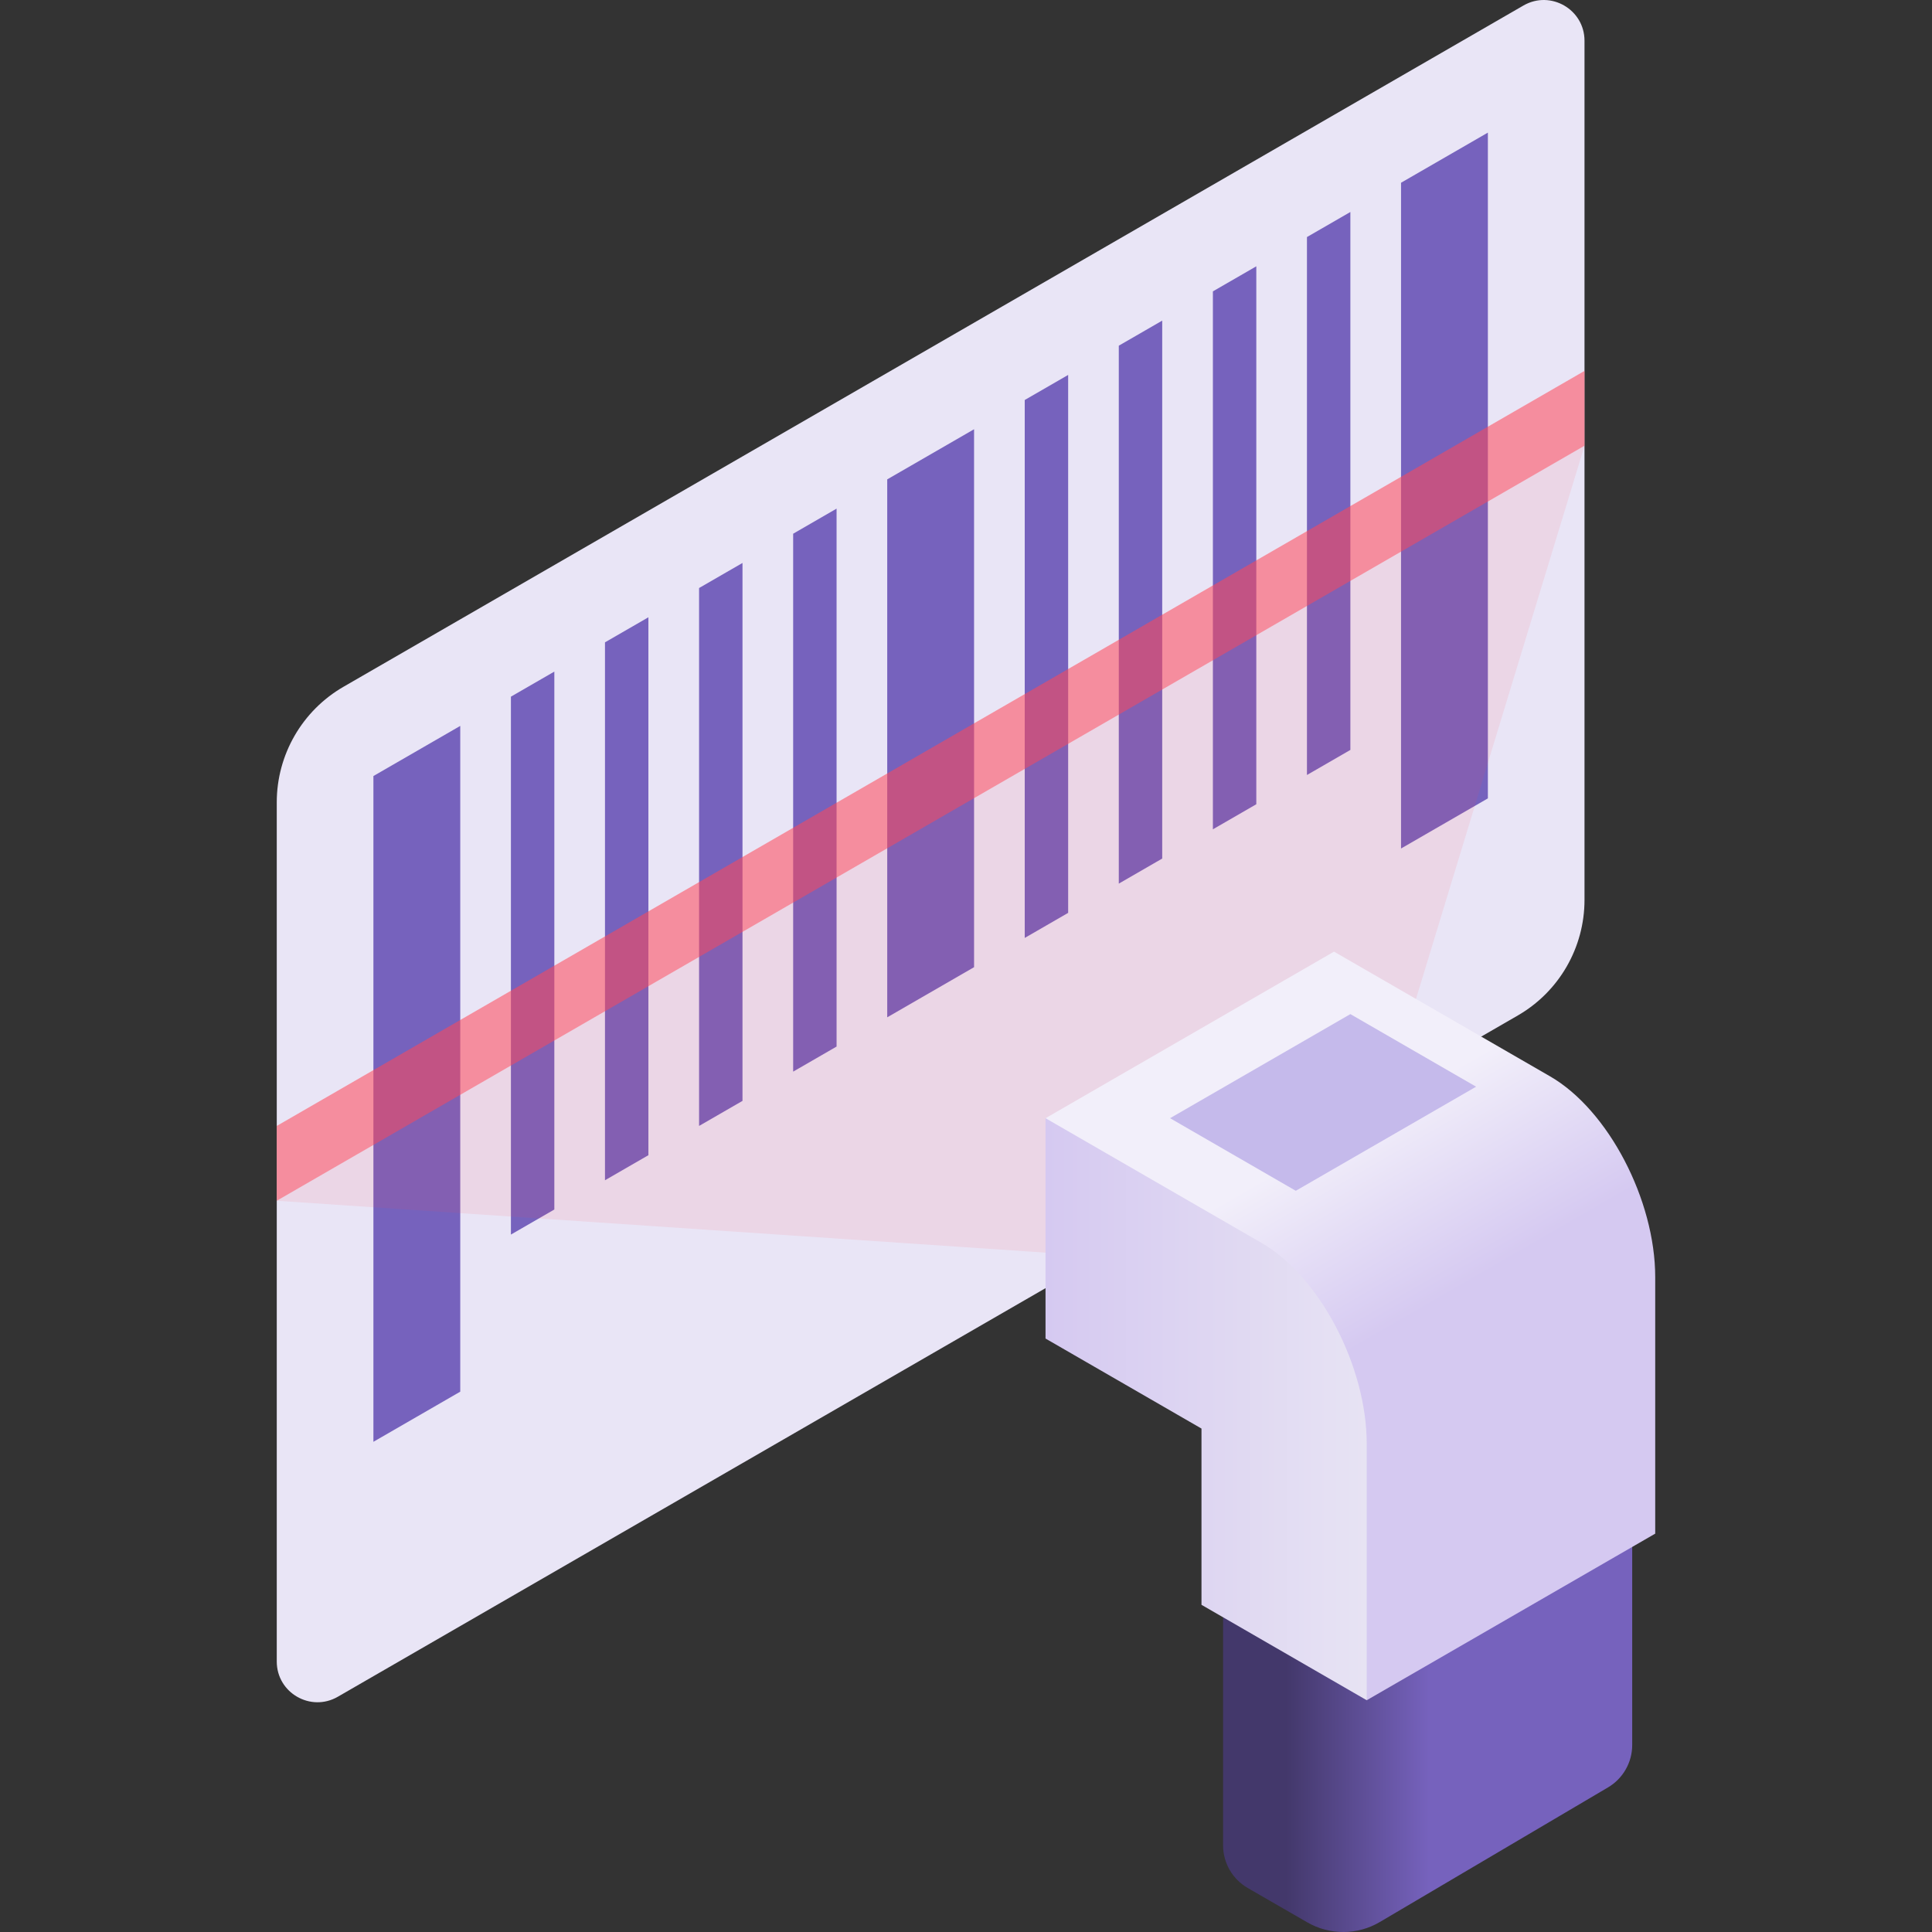 <svg width="80" height="80" viewBox="0 0 80 80" fill="none" xmlns="http://www.w3.org/2000/svg">
<rect x="0" y="0" width="80" height="80" fill="#333333" stroke="none"/>
<g clip-path="url(#clip0)">
<path d="M62.849 42.049L13.988 70.259C12.865 70.907 11.46 70.097 11.46 68.799V33.223C11.46 31.249 12.514 29.425 14.223 28.438L63.083 0.228C64.207 -0.42 65.611 0.391 65.611 1.688V37.264C65.611 39.238 64.558 41.062 62.849 42.049Z" fill="#E9E5F6"/>
<path d="M19.058 57.626L15.462 59.702V32.134L19.058 30.058V57.626Z" fill="#7662BD"/>
<path d="M40.334 40.049L36.738 42.125V19.85L40.334 17.774V40.049Z" fill="#7662BD"/>
<path d="M22.954 50.083L21.156 51.121V28.847L22.954 27.809V50.083Z" fill="#7662BD"/>
<path d="M44.23 37.8L42.432 38.838V16.563L44.23 15.525V37.8Z" fill="#7662BD"/>
<path d="M26.849 47.834L25.051 48.872V26.598L26.849 25.56V47.834Z" fill="#7662BD"/>
<path d="M30.745 45.585L28.947 46.623V24.349L30.745 23.311V45.585Z" fill="#7662BD"/>
<path d="M34.641 43.336L32.843 44.374V22.1L34.641 21.061V43.336Z" fill="#7662BD"/>
<path d="M61.61 33.059L58.014 35.135V7.567L61.61 5.491V33.059Z" fill="#7662BD"/>
<path d="M48.125 35.551L46.327 36.589V14.314L48.125 13.276V35.551Z" fill="#7662BD"/>
<path d="M52.021 33.302L50.223 34.34V12.065L52.021 11.027V33.302Z" fill="#7662BD"/>
<path d="M55.916 31.053L54.118 32.091V9.816L55.916 8.778V31.053Z" fill="#7662BD"/>
<path opacity="0.5" d="M11.46 46.623L65.611 15.359V18.456L11.46 49.72V46.623Z" fill="#FF4757"/>
<path opacity="0.1" d="M11.46 49.72L43.331 51.871L58.014 43.394L65.611 18.456V15.359L11.46 46.623V49.72Z" fill="#FF4757"/>
<path d="M54.132 68.931L50.645 66.918V76.41C50.645 77.139 51.034 77.812 51.665 78.177L54.132 79.601C55.063 80.138 56.21 80.133 57.135 79.587L66.582 74.014C67.204 73.648 67.586 72.979 67.586 72.257V62.752L57.135 68.917C56.21 69.463 55.063 69.468 54.132 68.931Z" fill="url(#paint0_linear)"/>
<path d="M64.188 44.571L55.239 39.405L43.293 46.303L56.593 70.403L68.539 63.505V52.885C68.539 49.681 66.591 45.959 64.188 44.571Z" fill="url(#paint1_linear)"/>
<path d="M43.293 46.302V55.426L49.751 59.154V66.452L56.593 70.403V59.783C56.593 56.578 54.645 52.856 52.242 51.469L43.293 46.302Z" fill="url(#paint2_linear)"/>
<path d="M48.45 46.302L55.916 41.992L61.122 44.998L53.656 49.308L48.45 46.302Z" fill="#C5BAEB"/>
</g>
<defs>
<linearGradient id="paint0_linear" x1="53.266" y1="71.376" x2="59.18" y2="71.376" gradientUnits="userSpaceOnUse">
<stop stop-color="#43386B"/>
<stop offset="1" stop-color="#7662BD"/>
</linearGradient>
<linearGradient id="paint1_linear" x1="59.018" y1="54.173" x2="55.012" y2="47.234" gradientUnits="userSpaceOnUse">
<stop stop-color="#D5C9F1"/>
<stop offset="1" stop-color="#F2EFFA"/>
</linearGradient>
<linearGradient id="paint2_linear" x1="43.293" y1="58.353" x2="56.593" y2="58.353" gradientUnits="userSpaceOnUse">
<stop stop-color="#D5C9F1"/>
<stop offset="1" stop-color="#E7E3F3"/>
</linearGradient>
<clipPath id="clip0">
<rect width="80" height="80" fill="white"/>
</clipPath>
</defs>
</svg>
